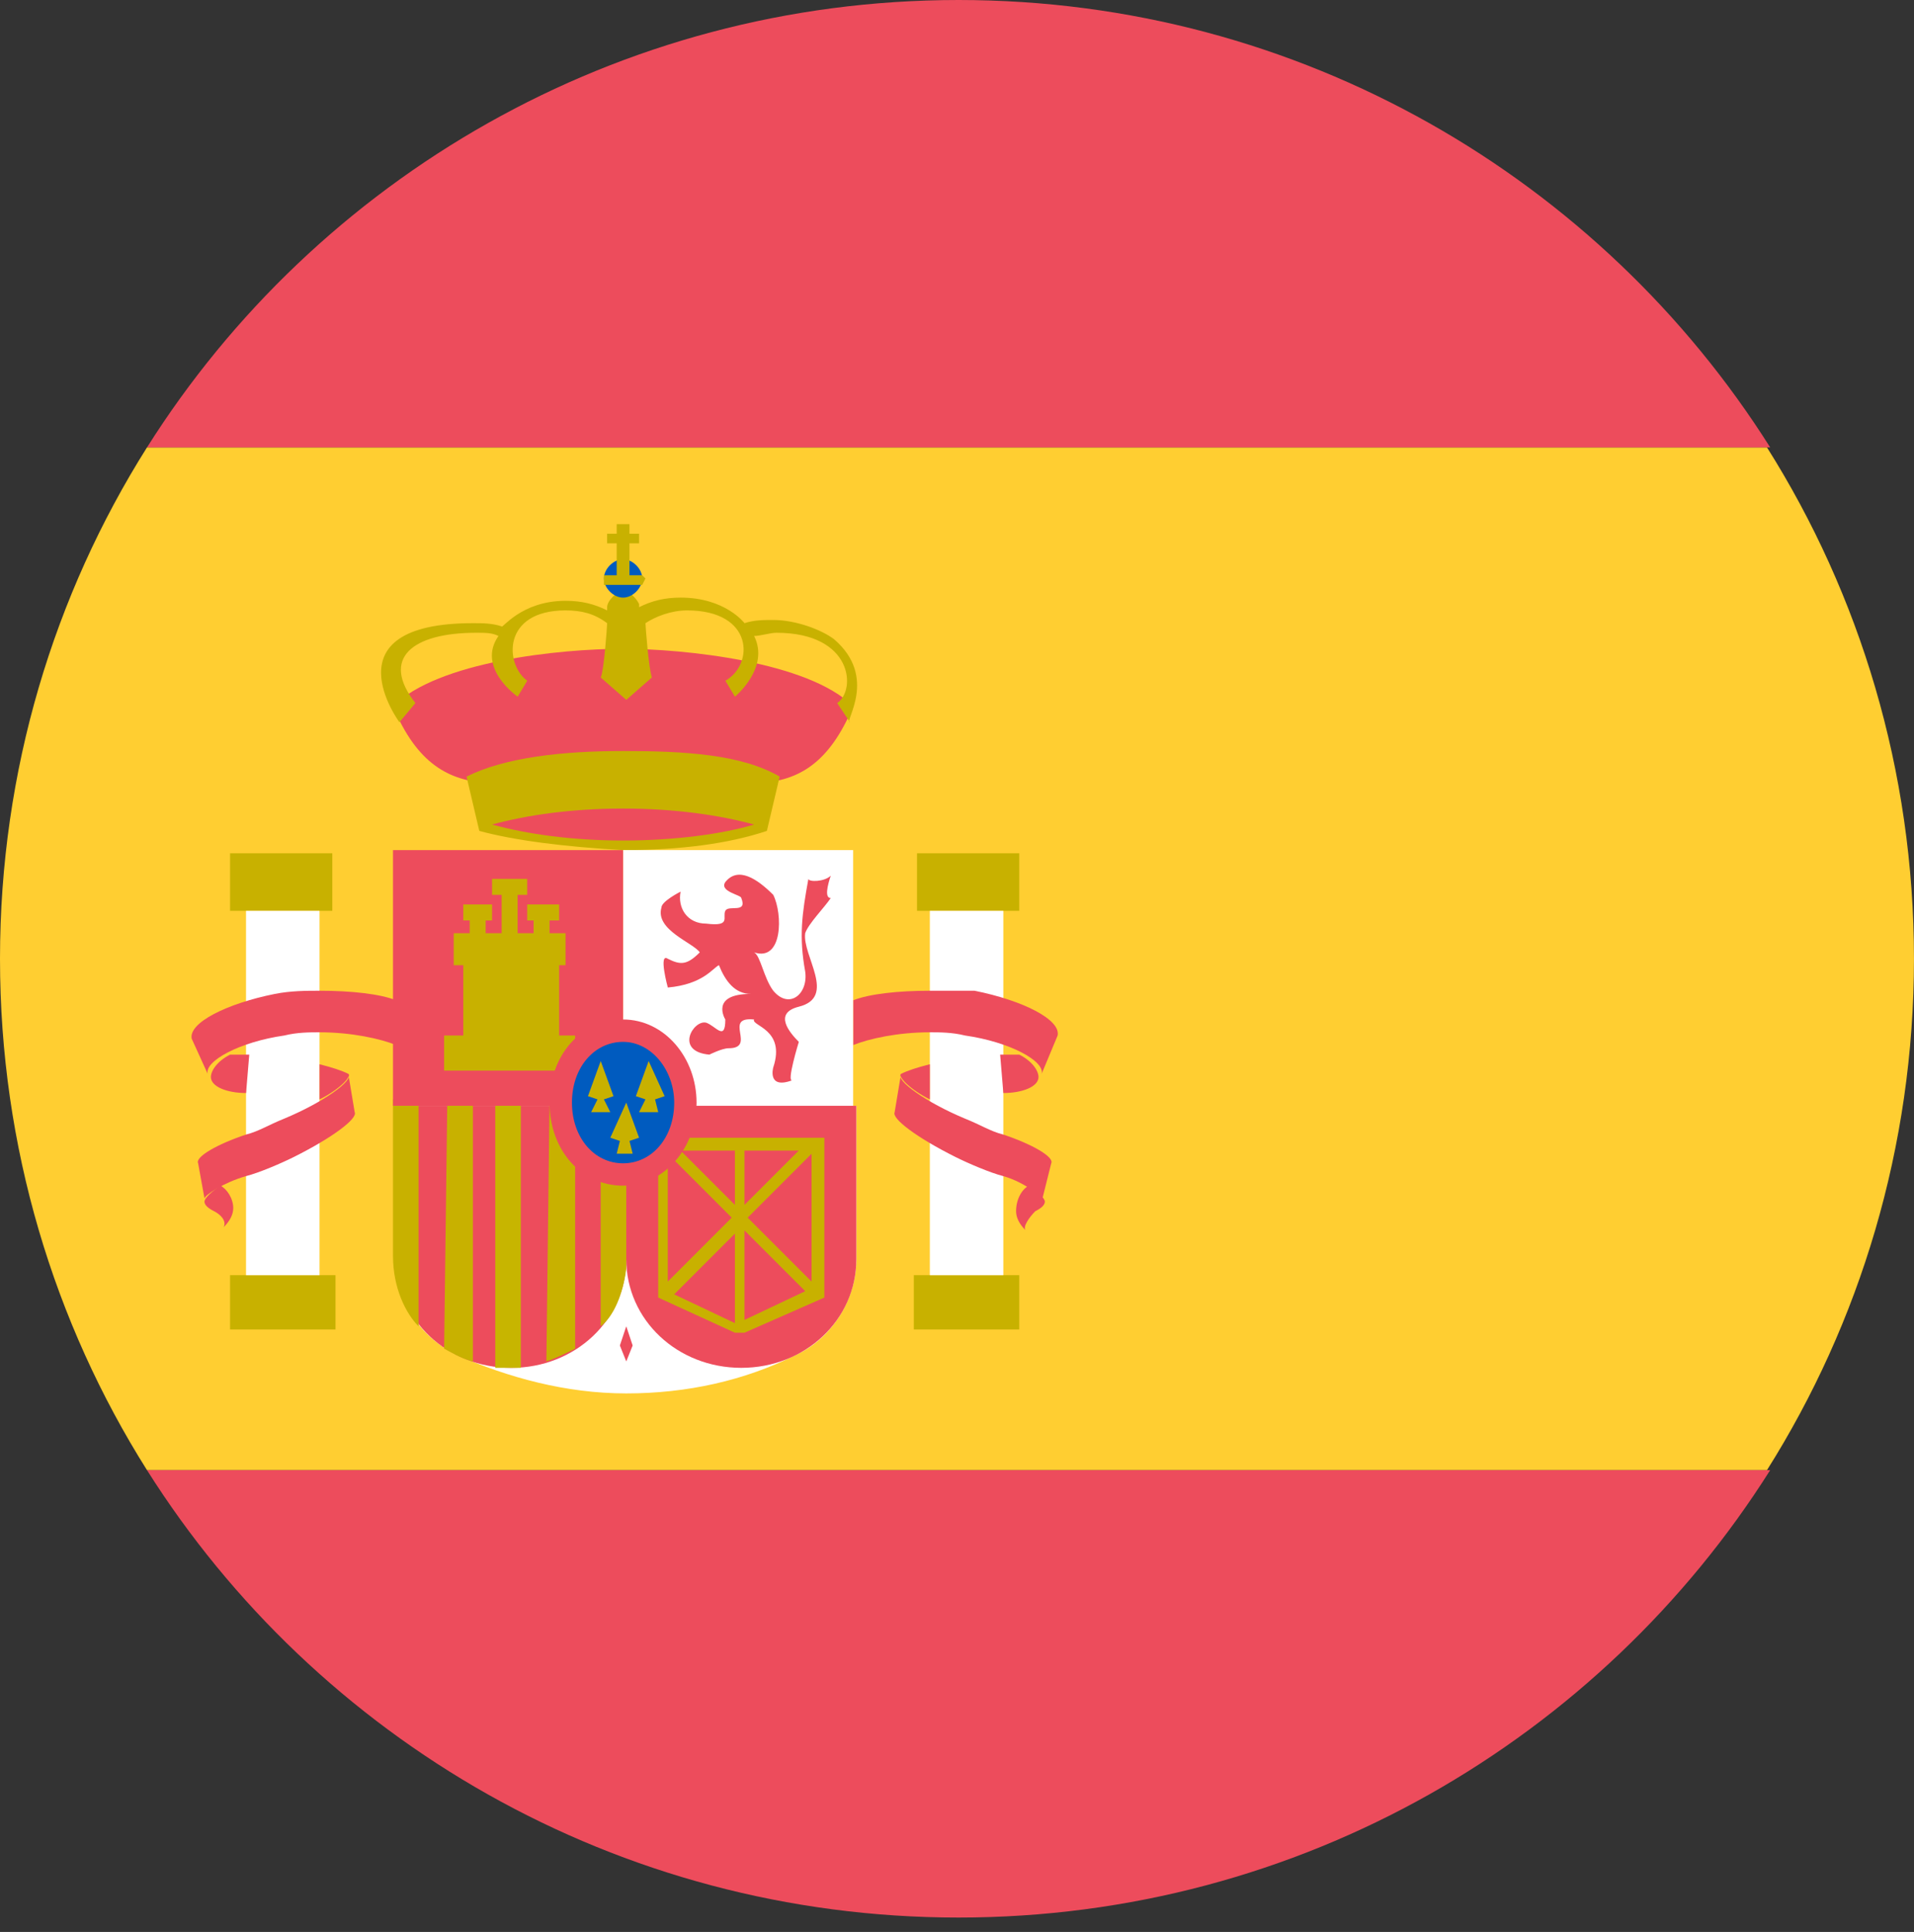<svg width="109" height="110" viewBox="0 0 109 110" fill="none" xmlns="http://www.w3.org/2000/svg">
<rect x="0" y="0" width="109" height="110" fill="#333333" stroke="none"/>
<path d="M0 54.59C0 65.326 3.093 75.334 8.37 83.704H100.628C105.905 75.334 108.998 65.326 108.998 54.59C108.998 43.854 105.905 33.845 100.628 25.475H8.37C3.093 33.845 0 43.854 0 54.59Z" fill="#FFCE31"/>
<path d="M100.81 25.475C91.166 10.19 74.061 0 54.59 0C35.12 0 18.015 10.19 8.371 25.475H100.81ZM8.371 83.705C18.015 98.99 35.12 109.18 54.59 109.18C74.061 109.18 91.166 98.99 100.81 83.705H8.371Z" fill="#ED4C5C"/>
<path d="M13.102 48.584H18.925V51.86H13.102V48.584ZM13.102 72.604H19.107V75.698H13.102V72.604Z" fill="#C8B100"/>
<path d="M12.555 67.508C12.009 67.872 11.645 68.236 11.645 68.418C11.645 68.6 11.827 68.782 12.191 68.964C12.555 69.146 12.918 69.51 12.737 69.874C13.101 69.51 13.283 69.146 13.283 68.782C13.283 68.236 12.918 67.69 12.555 67.508" fill="#ED4C5C"/>
<path d="M14.011 51.861H18.196V72.606H14.011V51.861Z" fill="white"/>
<path d="M22.563 59.504C21.653 59.139 20.016 58.776 18.196 58.776C17.65 58.776 16.922 58.776 16.194 58.958C13.647 59.322 11.645 60.413 11.827 61.141L10.917 59.139C10.735 58.23 12.919 57.138 15.649 56.592C16.558 56.41 17.468 56.41 18.196 56.41C20.016 56.41 21.653 56.592 22.563 56.956V59.504" fill="#ED4C5C"/>
<path d="M14.013 62.234C12.921 62.234 12.011 61.87 12.011 61.324C12.011 60.96 12.375 60.414 13.103 60.05H14.195L14.013 62.234ZM18.198 60.596C18.926 60.778 19.472 60.96 19.836 61.142C20.018 61.324 19.29 62.052 18.198 62.598V60.596" fill="#ED4C5C"/>
<path d="M11.283 66.236C11.101 65.872 12.374 65.144 14.012 64.598C14.74 64.416 15.286 64.052 16.196 63.688C18.379 62.779 20.199 61.505 19.835 61.141L20.199 63.325C20.381 63.688 18.925 64.78 16.742 65.872C16.014 66.236 14.74 66.782 14.012 66.964C12.738 67.328 11.647 68.056 11.647 68.238L11.283 66.236" fill="#ED4C5C"/>
<path d="M52.223 48.584H58.046V51.86H52.223V48.584ZM52.041 72.604H58.046V75.698H52.041V72.604Z" fill="#C8B100"/>
<path d="M58.593 67.508C59.139 67.872 59.503 68.236 59.503 68.418C59.503 68.6 59.321 68.782 58.957 68.964C58.593 69.328 58.229 69.874 58.411 70.056C58.047 69.692 57.865 69.328 57.865 68.964C57.865 68.236 58.229 67.69 58.593 67.508" fill="#ED4C5C"/>
<path d="M52.953 51.861H57.139V72.606H52.953V51.861Z" fill="white"/>
<path d="M48.585 59.504C49.495 59.139 51.132 58.776 52.952 58.776C53.498 58.776 54.226 58.776 54.953 58.958C57.501 59.322 59.503 60.413 59.321 61.141L60.231 58.958C60.413 58.048 58.229 56.956 55.499 56.41H52.952C51.132 56.41 49.495 56.592 48.585 56.956V59.504" fill="#ED4C5C"/>
<path d="M57.139 62.234C58.231 62.234 59.141 61.87 59.141 61.324C59.141 60.96 58.777 60.414 58.049 60.05H56.957L57.139 62.234ZM52.954 60.596C52.226 60.778 51.68 60.96 51.316 61.142C51.134 61.324 51.862 62.052 52.954 62.598V60.596" fill="#ED4C5C"/>
<path d="M59.866 66.237C60.048 65.873 58.774 65.145 57.136 64.599C56.408 64.418 55.862 64.053 54.953 63.69C52.769 62.78 50.949 61.506 51.313 61.142L50.949 63.326C50.767 63.69 52.223 64.781 54.407 65.873C55.135 66.237 56.408 66.783 57.136 66.965C58.41 67.329 59.502 68.239 59.32 68.421L59.866 66.237V66.237ZM35.482 36.941C38.94 36.941 46.036 37.668 48.584 40.216C45.854 46.767 41.487 44.037 35.482 44.037C29.659 44.037 25.11 46.767 22.381 40.216C24.928 37.668 31.843 36.941 35.482 36.941Z" fill="#ED4C5C"/>
<path d="M44.401 44.217C42.218 42.943 38.942 42.761 35.485 42.761C32.028 42.761 28.752 43.125 26.569 44.217L27.296 47.31C29.298 47.856 32.209 48.22 35.485 48.402C38.76 48.402 41.49 48.038 43.673 47.31L44.401 44.217ZM47.495 36.392C46.767 35.846 45.311 35.3 44.037 35.3C43.491 35.3 42.946 35.3 42.4 35.482C42.4 35.482 41.308 34.026 38.76 34.026C37.85 34.026 37.123 34.208 36.395 34.572V34.39C36.213 34.026 35.849 33.663 35.485 33.663C35.121 33.663 34.575 34.208 34.575 34.572V34.754C33.847 34.39 33.119 34.208 32.209 34.208C29.662 34.208 28.57 35.846 28.57 35.664C28.024 35.482 27.478 35.482 26.933 35.482C18.562 35.482 22.747 41.123 22.747 41.123L23.657 40.031C21.655 37.484 23.475 36.028 27.114 36.028C27.66 36.028 28.024 36.028 28.388 36.21C27.114 38.03 29.48 39.667 29.48 39.667L30.026 38.758C28.752 37.848 28.57 34.754 32.209 34.754C33.119 34.754 33.847 34.936 34.575 35.482C34.575 35.664 34.393 38.212 34.211 38.576L35.667 39.849L37.123 38.576C36.941 38.03 36.759 35.664 36.759 35.482C37.305 35.118 38.214 34.754 39.124 34.754C42.946 34.754 42.946 37.848 41.308 38.758L41.854 39.667C41.854 39.667 43.855 38.03 42.946 36.21C43.309 36.21 43.855 36.028 44.219 36.028C48.587 36.028 48.769 39.303 47.677 40.031L48.404 41.123C48.041 41.123 50.042 38.576 47.495 36.392" fill="#C8B100"/>
<path d="M34.392 32.935C34.392 32.389 34.938 31.843 35.483 31.843C36.029 31.843 36.575 32.389 36.575 32.935C36.575 33.481 36.029 34.027 35.483 34.027C34.938 34.027 34.392 33.481 34.392 32.935Z" fill="#005BBF"/>
<path d="M35.12 29.844V30.39H34.574V30.936H35.12V32.755H34.392V33.301H36.575L36.757 32.937L36.575 32.755H35.847V30.936H36.393V30.39H35.847V29.844H35.12Z" fill="#C8B100"/>
<path d="M35.485 47.857C32.573 47.857 30.026 47.493 28.024 46.947C30.026 46.401 32.573 46.037 35.485 46.037C38.396 46.037 40.944 46.401 42.945 46.947C41.126 47.493 38.396 47.857 35.485 47.857Z" fill="#ED4C5C"/>
<path d="M35.666 79.337C32.208 79.337 28.933 78.427 26.021 77.153C23.838 76.062 22.564 74.06 22.564 71.694V62.96H48.767V71.694C48.767 74.06 47.312 76.244 45.31 77.153C42.398 78.609 39.123 79.337 35.666 79.337ZM35.484 48.403H48.585V62.96H35.484V48.403Z" fill="white"/>
<path d="M35.666 71.695C35.666 75.153 32.754 77.882 29.115 77.882C25.476 77.882 22.564 75.153 22.564 71.695V62.961H35.666V71.695Z" fill="#ED4C5C"/>
<path d="M25.292 76.79C25.656 76.972 26.202 77.336 26.93 77.518V62.596H25.474L25.292 76.79ZM22.381 71.513C22.381 73.332 23.108 74.788 23.836 75.516V62.596H22.381V71.513Z" fill="#C8B100"/>
<path d="M28.205 77.882H29.661V62.596H28.205V77.882Z" fill="#C7B500"/>
<path d="M31.116 77.518C31.662 77.336 32.39 76.972 32.754 76.79V62.596H31.298L31.116 77.518" fill="#C8B100"/>
<path d="M22.381 48.403H35.482V62.96H22.381V48.403Z" fill="#ED4C5C"/>
<path d="M34.209 75.515C34.936 74.969 35.482 73.695 35.664 72.24V62.778H34.209V75.515Z" fill="#C8B100"/>
<path d="M48.767 62.96V71.694C48.767 75.152 45.855 77.881 42.216 77.881C38.577 77.881 35.665 75.152 35.665 71.694V62.96H48.767V62.96ZM44.036 50.95C44.582 52.042 44.582 54.772 42.944 54.226C43.308 54.407 43.49 55.681 44.036 56.409C44.946 57.501 46.037 56.591 45.855 55.317C45.492 53.316 45.673 52.042 46.037 50.04C46.037 50.222 46.947 50.222 47.311 49.858C47.129 50.404 46.947 51.132 47.311 51.132C46.947 51.678 46.037 52.588 45.855 53.134C45.673 54.407 47.675 56.773 45.492 57.319C44.036 57.683 44.946 58.775 45.492 59.321C45.492 59.321 44.764 61.686 45.128 61.504C43.672 62.05 44.036 60.776 44.036 60.776C44.764 58.593 42.762 58.411 42.944 58.047C41.124 57.865 43.126 59.685 41.488 59.685C41.124 59.685 40.397 60.048 40.397 60.048C38.395 59.867 39.487 58.047 40.215 58.229C40.76 58.411 41.306 59.321 41.306 58.047C41.306 58.047 40.397 56.591 42.762 56.591C41.852 56.591 41.306 55.863 40.942 54.953C40.578 55.135 40.032 56.045 38.031 56.227C38.031 56.227 37.485 54.226 38.031 54.59C38.759 54.953 39.123 54.953 39.851 54.226C39.487 53.68 37.303 52.952 37.667 51.678C37.667 51.314 38.759 50.768 38.759 50.768C38.577 51.678 39.123 52.588 40.215 52.588C41.67 52.77 41.124 52.224 41.306 51.86C41.488 51.496 42.58 52.042 42.216 51.132C42.216 50.95 40.942 50.768 41.306 50.222C42.034 49.312 43.126 50.04 44.036 50.95V50.95ZM35.665 77.517L35.301 76.608L35.665 75.516L36.029 76.608L35.665 77.517Z" fill="#ED4C5C"/>
<path d="M26.384 51.498V52.407H26.748V53.135H25.838V54.955H26.384V58.958H25.292V60.96H32.753V58.958H31.843V54.955H32.207V53.135H31.297V52.407H31.843V51.498H30.023V52.407H30.387V53.135H29.478V50.952H30.023V50.042H28.022V50.952H28.568V53.135H27.658V52.407H28.022V51.498H26.384ZM46.946 73.88V64.781H37.484V73.88L41.851 75.881H42.397L46.946 73.88ZM41.851 65.509V68.603L38.758 65.509H41.851ZM38.03 65.691L41.669 69.33L38.03 72.97V65.691ZM38.394 73.698L41.851 70.24V75.335L38.394 73.698ZM42.397 75.153V70.058L45.855 73.516L42.397 75.153ZM46.218 72.97L42.579 69.33L46.218 65.691V72.97ZM42.397 65.509H45.491L42.397 68.603V65.509Z" fill="#C8B100"/>
<path d="M31.297 62.778C31.297 60.048 33.117 58.047 35.483 58.047C37.848 58.047 39.668 60.23 39.668 62.778C39.668 65.325 37.848 67.509 35.483 67.509C33.117 67.509 31.297 65.507 31.297 62.778Z" fill="#ED4C5C"/>
<path d="M32.572 62.778C32.572 60.777 33.845 59.321 35.483 59.321C37.121 59.321 38.395 60.959 38.395 62.778C38.395 64.78 37.121 66.236 35.483 66.236C33.845 66.236 32.572 64.78 32.572 62.778Z" fill="#005BBF"/>
<path d="M34.21 60.412L33.483 62.414L34.028 62.596L33.664 63.324H34.756L34.392 62.596L34.938 62.414L34.21 60.412V60.412ZM36.94 60.412L36.212 62.414L36.758 62.596L36.394 63.324H37.486L37.304 62.596L37.85 62.414L36.94 60.412V60.412ZM35.666 62.778L34.756 64.779L35.302 64.961L35.12 65.689H36.03L35.848 64.961L36.394 64.779L35.666 62.778Z" fill="#C8B100"/>
</svg>
